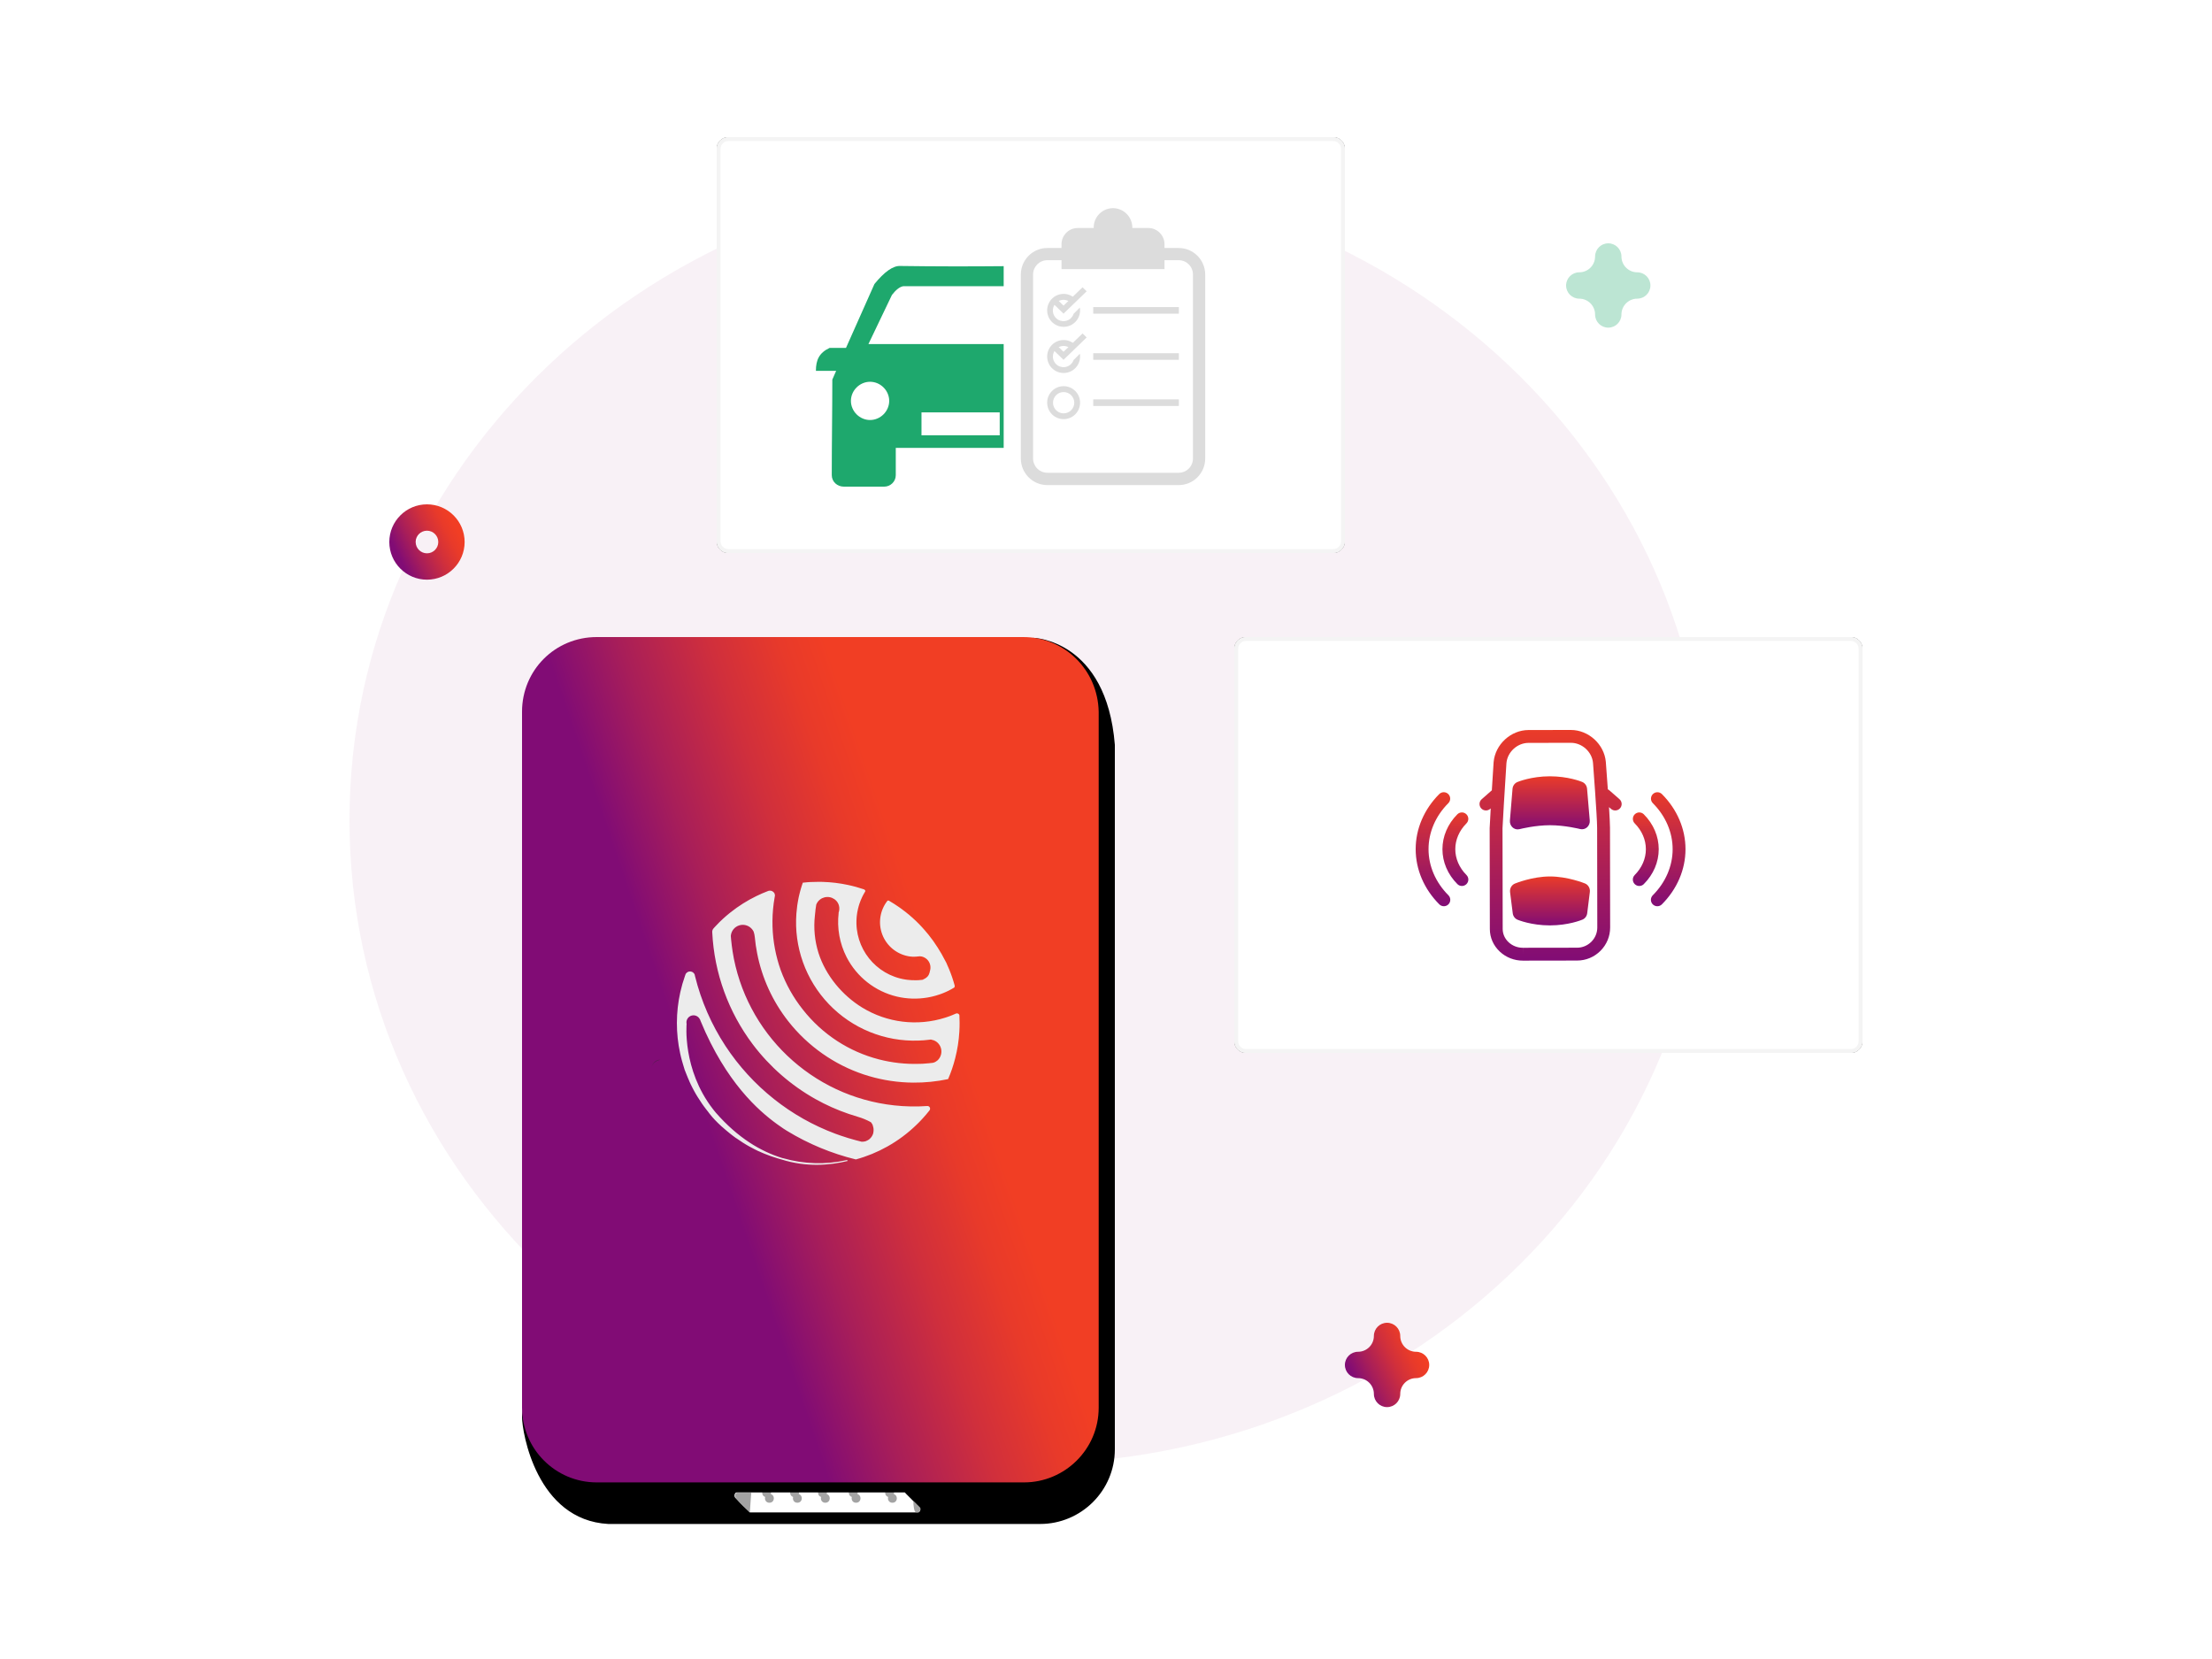 <?xml version="1.0" encoding="UTF-8"?>
<svg xmlns="http://www.w3.org/2000/svg" xmlns:xlink="http://www.w3.org/1999/xlink" width="500px" height="375px" viewBox="0 0 500 375" version="1.1">
  <title>Packed with Sensors</title>
  <defs>
    <linearGradient x1="28.15%" y1="50%" x2="67.689%" y2="30.303%" id="linearGradient-1">
      <stop stop-color="#810C75" offset="0%"></stop>
      <stop stop-color="#A81E59" offset="27%"></stop>
      <stop stop-color="#D02F3C" offset="59%"></stop>
      <stop stop-color="#E83A2A" offset="84%"></stop>
      <stop stop-color="#F13E24" offset="100%"></stop>
    </linearGradient>
    <linearGradient x1="3.043%" y1="50%" x2="78.984%" y2="12.171%" id="linearGradient-2">
      <stop stop-color="#810C75" offset="0%"></stop>
      <stop stop-color="#A81E59" offset="27%"></stop>
      <stop stop-color="#D02F3C" offset="59%"></stop>
      <stop stop-color="#E83A2A" offset="84%"></stop>
      <stop stop-color="#F13E24" offset="100%"></stop>
    </linearGradient>
    <linearGradient x1="3.052%" y1="49.999%" x2="78.978%" y2="12.175%" id="linearGradient-3">
      <stop stop-color="#810C75" offset="0%"></stop>
      <stop stop-color="#A81E59" offset="27%"></stop>
      <stop stop-color="#D02F3C" offset="59%"></stop>
      <stop stop-color="#E83A2A" offset="84%"></stop>
      <stop stop-color="#F13E24" offset="100%"></stop>
    </linearGradient>
    <path d="M0,2.636 C0,1.18 1.18,0 2.636,0 L139.364,0 C140.82,0 142,1.18 142,2.636 L142,91.366 C142,92.822 140.82,94.002 139.364,94.002 L2.636,94.002 C1.18,94.002 0,92.822 0,91.366 L0,2.636 Z" id="path-4"></path>
    <filter x="-8.5%" y="-12.8%" width="116.9%" height="125.5%" id="filter-5">
      <feOffset dx="0" dy="0" in="SourceAlpha" result="shadowOffsetOuter1"></feOffset>
      <feGaussianBlur stdDeviation="4" in="shadowOffsetOuter1" result="shadowBlurOuter1"></feGaussianBlur>
      <feColorMatrix values="0 0 0 0 0   0 0 0 0 0   0 0 0 0 0  0 0 0 0.1 0" type="matrix" in="shadowBlurOuter1"></feColorMatrix>
    </filter>
    <linearGradient x1="49.997%" y1="0.001%" x2="49.997%" y2="100%" id="linearGradient-6">
      <stop stop-color="#EA3B29" offset="0%"></stop>
      <stop stop-color="#810C75" offset="100%"></stop>
    </linearGradient>
    <linearGradient x1="50.006%" y1="4.93646621e-05%" x2="50.006%" y2="100%" id="linearGradient-7">
      <stop stop-color="#EA3B29" offset="0%"></stop>
      <stop stop-color="#810C75" offset="100%"></stop>
    </linearGradient>
    <linearGradient x1="49.997%" y1="0.002%" x2="49.997%" y2="100%" id="linearGradient-8">
      <stop stop-color="#EA3B29" offset="0%"></stop>
      <stop stop-color="#810C75" offset="100%"></stop>
    </linearGradient>
    <linearGradient x1="50.012%" y1="-0.002%" x2="50.012%" y2="100%" id="linearGradient-9">
      <stop stop-color="#EA3B29" offset="0%"></stop>
      <stop stop-color="#810C75" offset="100%"></stop>
    </linearGradient>
    <linearGradient x1="50.002%" y1="0%" x2="50.002%" y2="100%" id="linearGradient-10">
      <stop stop-color="#EA3B29" offset="0%"></stop>
      <stop stop-color="#810C75" offset="100%"></stop>
    </linearGradient>
    <linearGradient x1="50%" y1="0%" x2="50%" y2="100%" id="linearGradient-11">
      <stop stop-color="#EA3B29" offset="0%"></stop>
      <stop stop-color="#810C75" offset="100%"></stop>
    </linearGradient>
    <linearGradient x1="50.001%" y1="0%" x2="50.001%" y2="100%" id="linearGradient-12">
      <stop stop-color="#EA3B29" offset="0%"></stop>
      <stop stop-color="#810C75" offset="100%"></stop>
    </linearGradient>
    <path d="M0,2.636 C0,1.18 1.18,0 2.636,0 L139.364,0 C140.82,0 142,1.18 142,2.636 L142,91.367 C142,92.822 140.82,94.002 139.364,94.002 L2.636,94.002 C1.18,94.002 0,92.822 0,91.367 L0,2.636 Z" id="path-13"></path>
    <filter x="-8.5%" y="-12.8%" width="116.9%" height="125.5%" id="filter-14">
      <feOffset dx="0" dy="0" in="SourceAlpha" result="shadowOffsetOuter1"></feOffset>
      <feGaussianBlur stdDeviation="4" in="shadowOffsetOuter1" result="shadowBlurOuter1"></feGaussianBlur>
      <feColorMatrix values="0 0 0 0 0   0 0 0 0 0   0 0 0 0 0  0 0 0 0.1 0" type="matrix" in="shadowBlurOuter1"></feColorMatrix>
    </filter>
  </defs>
  <g id="Packed-with-Sensors" stroke="none" stroke-width="1" fill="none" fill-rule="evenodd">
    <g id="Sensor" transform="translate(79, 31)">
      <path d="M307,154.421 C307,234.735 238.276,299.842 153.5,299.842 C68.724,299.842 0,234.735 0,154.421 C0,74.107 68.724,9 153.5,9 C238.276,9 307,74.107 307,154.421 Z" id="Path" fill-opacity="0.06" fill="#8B116E" fill-rule="nonzero"></path>
      <ellipse id="Oval" fill="#A3A3A3" fill-rule="nonzero" transform="translate(94.916, 307.677) rotate(-90) translate(-94.916, -307.677) " cx="94.916" cy="307.677" rx="1" ry="1"></ellipse>
      <ellipse id="Oval" fill="#A3A3A3" fill-rule="nonzero" transform="translate(101.235, 307.677) rotate(-90) translate(-101.235, -307.677) " cx="101.235" cy="307.677" rx="1" ry="1"></ellipse>
      <ellipse id="Oval" fill="#A3A3A3" fill-rule="nonzero" transform="translate(107.555, 307.677) rotate(-90) translate(-107.555, -307.677) " cx="107.555" cy="307.677" rx="1" ry="1"></ellipse>
      <ellipse id="Oval" fill="#A3A3A3" fill-rule="nonzero" transform="translate(114.504, 307.677) rotate(-90) translate(-114.504, -307.677) " cx="114.504" cy="307.677" rx="1" ry="1"></ellipse>
      <ellipse id="Oval" fill="#A3A3A3" fill-rule="nonzero" transform="translate(122.717, 307.677) rotate(-90) translate(-122.717, -307.677) " cx="122.717" cy="307.677" rx="1" ry="1"></ellipse>
      <ellipse id="Oval" fill="#A3A3A3" fill-rule="nonzero" transform="translate(94.286, 306.413) rotate(-90) translate(-94.286, -306.413) " cx="94.286" cy="306.413" rx="1" ry="1"></ellipse>
      <ellipse id="Oval" fill="#A3A3A3" fill-rule="nonzero" transform="translate(100.604, 306.413) rotate(-90) translate(-100.604, -306.413) " cx="100.604" cy="306.413" rx="1" ry="1"></ellipse>
      <ellipse id="Oval" fill="#A3A3A3" fill-rule="nonzero" transform="translate(106.92, 306.413) rotate(-90) translate(-106.92, -306.413) " cx="106.92" cy="306.413" rx="1" ry="1"></ellipse>
      <ellipse id="Oval" fill="#A3A3A3" fill-rule="nonzero" transform="translate(113.872, 306.413) rotate(-90) translate(-113.872, -306.413) " cx="113.872" cy="306.413" rx="1" ry="1"></ellipse>
      <ellipse id="Oval" fill="#A3A3A3" fill-rule="nonzero" transform="translate(122.086, 306.413) rotate(-90) translate(-122.086, -306.413) " cx="122.086" cy="306.413" rx="1" ry="1"></ellipse>
      <path d="M173,137.537 L173,137.363 C171.086,113.522 154.553,113.174 154.553,113.174 L139.413,118.046 L140.805,122.223 L59.709,122.223 C50.486,122.223 42.829,129.706 42.829,139.103 L42.829,277.628 C41.262,281.283 39,286.852 39,289.288 C39,292.768 42.306,312.607 58.491,313.477 C58.839,313.477 59.187,313.477 59.361,313.477 C59.361,313.477 59.361,313.477 59.535,313.477 L156.119,313.477 C165.343,313.477 173,305.994 173,296.597 L173,139.103 C173,138.581 173,138.059 173,137.537 Z M128.449,310.867 L90.686,310.867 C90.512,310.867 90.338,310.867 90.338,310.693 L87.205,307.561 C86.857,307.213 87.031,306.342 87.553,306.342 L125.317,306.342 C125.491,306.342 125.665,306.342 125.665,306.516 L128.797,309.649 C129.319,309.997 128.971,310.867 128.449,310.867 Z" id="Shape" fill="#000000" fill-rule="nonzero"></path>
      <path d="M76.065,236.21 C75.891,235.862 75.543,235.514 75.369,235.34 C75.543,235.688 75.717,235.862 76.065,236.21 Z" id="Path" fill="#2F2C2C" fill-rule="nonzero"></path>
      <path d="M94.34,249.436 L94.513,249.436 L94.34,249.436 C94.34,249.263 94.34,249.263 94.34,249.436 Z" id="Path" fill="#2F2C2C" fill-rule="nonzero"></path>
      <path d="M152.291,113 L55.88,113 C46.483,113 39,120.483 39,129.881 L39,287.2 C39,296.423 46.483,304.081 55.88,304.081 L152.465,304.081 C161.688,304.081 169.345,296.597 169.345,287.2 L169.345,129.881 C169.171,120.483 161.688,113 152.291,113 Z" id="Path" fill="url(#linearGradient-1)" fill-rule="nonzero"></path>
      <path d="M68.236,210.628 C68.236,209.584 69.106,208.54 70.325,208.54 C69.106,208.714 68.236,209.584 68.236,210.628 Z" id="Path" fill="#2F2C2C" fill-rule="nonzero"></path>
      <path d="M137.869,198.747 C137.87,198.717 137.869,198.686 137.867,198.655 C137.866,198.613 137.865,198.569 137.863,198.524 C137.862,198.479 137.863,198.524 137.863,198.524 C137.864,198.505 137.864,198.485 137.862,198.466 C137.858,198.45 137.852,198.434 137.845,198.419 C137.83,198.384 137.811,198.351 137.788,198.321 L137.752,198.274 C137.736,198.254 137.719,198.235 137.7,198.218 C137.681,198.199 137.66,198.182 137.638,198.168 C137.624,198.156 137.608,198.146 137.592,198.137 C137.575,198.125 137.556,198.115 137.537,198.107 L137.502,198.107 L137.434,198.087 C137.401,198.078 137.366,198.072 137.332,198.07 C137.332,198.07 137.316,198.07 137.309,198.07 C137.276,198.067 137.243,198.067 137.21,198.073 C137.16,198.078 137.111,198.091 137.064,198.111 C137.043,198.117 137.023,198.126 137.004,198.138 C136.738,198.257 136.473,198.368 136.204,198.477 C136.121,198.514 136.033,198.548 135.944,198.579 L135.608,198.709 C135.562,198.729 135.514,198.746 135.466,198.76 C135.329,198.811 135.196,198.856 135.06,198.901 L134.793,198.987 L134.654,199.035 C128.362,201.027 121.515,200.192 115.886,196.747 C111.374,193.978 107.649,189.503 106.02,184.434 C105.154,181.687 104.876,178.788 105.203,175.926 C105.203,175.926 105.258,175.394 105.3,175.004 C105.323,174.782 105.338,174.609 105.338,174.597 C105.384,174.234 105.439,173.869 105.501,173.509 L105.5,173.493 C105.515,173.451 105.533,173.409 105.552,173.371 C105.56,173.346 105.571,173.322 105.585,173.3 C105.592,173.276 105.603,173.253 105.615,173.232 C105.625,173.21 105.636,173.19 105.649,173.17 C105.68,173.105 105.717,173.042 105.76,172.982 C105.775,172.955 105.793,172.929 105.812,172.904 L105.855,172.842 L105.905,172.777 L105.961,172.709 C106.467,172.12 107.199,171.774 107.976,171.756 C108.752,171.737 109.5,172.048 110.034,172.612 L110.076,172.659 L110.191,172.8 C110.231,172.853 110.271,172.907 110.307,172.963 C110.321,172.981 110.333,173 110.344,173.02 C110.357,173.036 110.367,173.054 110.374,173.074 L110.407,173.127 C110.443,173.194 110.476,173.262 110.505,173.332 C110.514,173.345 110.519,173.359 110.522,173.374 C110.539,173.404 110.553,173.435 110.562,173.469 C110.577,173.504 110.589,173.542 110.597,173.58 C110.608,173.606 110.617,173.634 110.624,173.662 C110.663,173.793 110.691,173.927 110.707,174.063 C110.711,174.081 110.712,174.099 110.709,174.117 C110.713,174.149 110.714,174.181 110.711,174.213 C110.713,174.223 110.713,174.234 110.712,174.245 C110.716,174.295 110.717,174.345 110.715,174.395 L110.718,174.513 C110.703,174.76 110.657,175.003 110.582,175.239 L110.555,175.319 L110.54,175.358 L110.569,175.357 C110.164,178.801 110.793,182.287 112.374,185.372 C114.68,189.842 118.816,193.087 123.705,194.262 C125.965,194.796 128.308,194.872 130.598,194.488 C130.802,194.454 131.009,194.414 131.212,194.371 C131.416,194.328 131.619,194.288 131.823,194.238 L132.306,194.108 L132.515,194.052 L132.667,194.007 C132.788,193.969 132.909,193.934 133.026,193.893 C133.143,193.852 133.229,193.831 133.343,193.793 C133.457,193.755 133.514,193.734 133.603,193.7 L133.682,193.676 C133.863,193.611 134.043,193.54 134.224,193.468 C134.404,193.397 134.645,193.292 134.857,193.197 L134.904,193.174 C134.977,193.145 135.049,193.112 135.119,193.076 L135.378,192.952 C135.792,192.747 136.199,192.526 136.596,192.283 L136.646,192.253 C136.671,192.236 136.694,192.216 136.715,192.194 C136.788,192.104 136.819,191.987 136.8,191.873 C136.8,191.873 136.799,191.837 136.799,191.818 C136.801,191.808 136.801,191.797 136.798,191.786 C136.453,190.512 136.027,189.262 135.523,188.042 C135.398,187.745 135.263,187.451 135.131,187.153 C135.009,186.825 134.86,186.508 134.684,186.205 L134.627,186.107 C134.13,185.122 133.582,184.163 132.986,183.235 C132.322,182.177 131.596,181.16 130.81,180.19 C130.801,180.175 130.79,180.161 130.777,180.149 L130.754,180.121 L130.712,180.09 C129.048,178.024 127.124,176.181 124.988,174.607 C124.971,174.588 124.951,174.572 124.929,174.558 C124.688,174.381 124.448,174.208 124.207,174.041 C123.486,173.537 122.752,173.069 122,172.633 L121.897,172.575 C121.817,172.544 121.729,172.546 121.651,172.581 L121.591,172.624 L121.566,172.65 L121.541,172.683 C119.885,174.836 119.464,177.696 120.431,180.235 C121.399,182.775 123.614,184.63 126.284,185.137 C126.409,185.162 126.538,185.182 126.663,185.201 L126.717,185.2 C126.839,185.216 126.964,185.229 127.086,185.239 C127.207,185.249 127.271,185.254 127.364,185.258 L127.537,185.254 L127.572,185.253 C127.709,185.25 127.843,185.246 127.981,185.243 L128.003,185.243 C128.318,185.233 128.632,185.204 128.944,185.156 C129.052,185.154 129.162,185.183 129.265,185.206 L129.325,185.205 C129.408,185.224 129.49,185.248 129.57,185.276 L129.634,185.296 L129.78,185.357 L129.831,185.378 L129.925,185.424 C129.993,185.457 130.061,185.497 130.129,185.537 C130.197,185.577 130.246,185.617 130.305,185.658 L130.366,185.704 L130.405,185.735 C130.464,185.785 130.523,185.835 130.575,185.884 C131.182,186.492 131.442,187.363 131.27,188.204 C131.048,189.373 130.798,189.609 130.548,189.842 C130.539,189.853 130.528,189.862 130.517,189.871 L130.426,189.947 C130.407,189.967 130.386,189.985 130.363,190 C130.319,190.033 130.272,190.069 130.225,190.099 C130.172,190.135 130.118,190.168 130.061,190.199 C130.039,190.215 130.015,190.229 129.989,190.239 L129.91,190.279 L129.862,190.302 L129.821,190.323 L129.805,190.323 L129.729,190.354 C129.708,190.391 129.678,190.422 129.642,190.445 L129.324,190.494 C129.081,190.521 128.839,190.543 128.596,190.56 C128.411,190.564 128.226,190.568 128.041,190.573 C127.411,190.587 126.781,190.556 126.156,190.48 L125.704,190.421 C118.937,189.383 114.11,183.311 114.626,176.485 C114.623,176.35 114.648,176.212 114.661,176.075 C114.69,175.796 114.728,175.523 114.773,175.254 C114.82,174.981 114.875,174.714 114.939,174.441 C114.988,174.216 115.049,173.998 115.114,173.775 C115.179,173.553 115.221,173.418 115.281,173.241 C115.459,172.709 115.673,172.189 115.921,171.685 L116.016,171.494 C116.058,171.397 116.11,171.307 116.162,171.213 L116.193,171.161 C116.212,171.122 116.232,171.084 116.254,171.048 L116.319,170.934 C116.373,170.829 116.434,170.728 116.5,170.629 C116.507,170.62 116.513,170.611 116.519,170.6 C116.53,170.58 116.542,170.561 116.555,170.542 C116.623,170.423 116.601,170.273 116.502,170.179 L116.46,170.148 C116.46,170.148 116.46,170.148 116.444,170.148 L116.371,170.06 C115.149,169.638 113.901,169.292 112.636,169.024 C110.781,168.628 108.894,168.4 106.998,168.344 L106.208,168.328 L106.051,168.331 C105.799,168.337 105.55,168.343 105.294,168.349 C105.039,168.355 104.841,168.36 104.617,168.365 L104.54,168.367 L104.16,168.376 L103.592,168.412 C103.219,168.44 102.843,168.475 102.467,168.519 C102.431,168.625 102.392,168.729 102.359,168.841 C102.338,168.893 102.323,168.948 102.305,168.999 L102.252,169.16 C102.183,169.373 102.118,169.582 102.053,169.804 L101.873,170.448 C101.815,170.662 101.759,170.877 101.707,171.091 C101.654,171.303 101.605,171.522 101.556,171.734 C101.53,171.859 101.501,171.984 101.479,172.116 C101.433,172.347 101.39,172.578 101.351,172.809 C101.297,173.098 101.25,173.39 101.209,173.682 C101.13,174.269 101.064,174.855 101.021,175.441 C100.436,183.022 103.107,190.494 108.366,195.986 C113.625,201.478 120.974,204.47 128.574,204.214 C129.382,204.195 130.189,204.128 130.992,204.028 C131.101,204.026 131.215,204.001 131.326,203.982 C131.438,203.964 131.461,203.979 131.525,204.006 C131.701,204.036 131.873,204.082 132.04,204.144 L132.101,204.165 L132.208,204.21 C132.258,204.231 132.307,204.256 132.353,204.284 L132.441,204.33 L132.525,204.379 L132.616,204.437 L132.655,204.465 C132.726,204.515 132.795,204.569 132.86,204.626 C133.448,205.141 133.788,205.881 133.794,206.662 C133.8,207.443 133.473,208.19 132.894,208.713 L132.874,208.714 L132.812,208.763 C132.812,208.779 132.774,208.793 132.755,208.809 C132.704,208.85 132.651,208.888 132.595,208.922 C132.563,208.947 132.53,208.969 132.494,208.988 C132.482,208.996 132.47,209.003 132.456,209.008 L132.381,209.052 L132.333,209.075 C132.278,209.107 132.219,209.134 132.159,209.156 C132.15,209.158 132.14,209.158 132.131,209.157 C132.131,209.157 132.131,209.157 132.112,209.157 L132.067,209.174 L131.934,209.219 L131.867,209.24 L131.845,209.24 C131.565,209.279 131.284,209.308 130.997,209.334 C130.525,209.39 130.04,209.427 129.571,209.451 C129.306,209.457 129.044,209.464 128.779,209.47 C125.695,209.568 122.613,209.225 119.627,208.451 C116.303,207.588 113.14,206.195 110.259,204.325 C107.288,202.394 104.657,199.986 102.47,197.198 C100.334,194.513 98.646,191.501 97.469,188.278 C96.347,185.116 95.722,181.798 95.618,178.443 C95.607,178.019 95.597,177.594 95.606,177.165 C95.622,175.384 95.786,173.608 96.096,171.854 C96.116,171.726 96.138,171.601 96.164,171.476 C96.168,171.423 96.166,171.371 96.16,171.319 C96.157,171.284 96.151,171.248 96.142,171.214 C96.136,171.177 96.126,171.141 96.114,171.106 C96.114,171.106 96.114,171.106 96.113,171.084 C96.113,171.061 96.113,171.084 96.113,171.064 C96.103,171.036 96.092,171.009 96.079,170.982 C96.072,170.965 96.064,170.948 96.055,170.932 L96.028,170.884 C96.005,170.847 95.979,170.809 95.952,170.774 C95.783,170.561 95.546,170.411 95.281,170.349 L95.165,170.33 C95.092,170.327 95.018,170.328 94.945,170.335 L94.849,170.337 C94.795,170.346 94.742,170.359 94.69,170.376 L94.579,170.417 C93.688,170.756 92.812,171.137 91.95,171.56 C89.89,172.564 87.945,173.789 86.15,175.214 C86.006,175.326 85.865,175.441 85.721,175.56 L85.294,175.915 C85.153,176.034 85.013,176.155 84.875,176.28 C84.737,176.405 84.596,176.526 84.459,176.651 C84.18,176.898 83.908,177.153 83.643,177.422 L83.331,177.749 C83.172,177.909 83.019,178.076 82.857,178.24 L82.692,178.413 C82.626,178.482 82.561,178.55 82.498,178.622 L82.312,178.831 C82.115,179.033 82.002,179.302 81.994,179.583 C81.996,179.647 81.997,179.717 81.999,179.785 C82.452,188.948 85.649,197.763 91.174,205.087 C94.982,210.119 99.786,214.314 105.285,217.41 C107.695,218.763 110.223,219.892 112.838,220.784 C113.505,221.014 114.178,221.225 114.857,221.423 L114.919,221.444 C115.934,221.74 116.915,222.145 117.843,222.653 L117.905,222.725 C117.93,222.753 117.952,222.783 117.972,222.816 L118.024,222.882 L118.091,222.986 L118.141,223.068 C118.171,223.121 118.201,223.175 118.228,223.228 L118.228,223.244 C118.229,223.273 118.252,223.298 118.262,223.324 C118.267,223.332 118.272,223.341 118.278,223.349 L118.279,223.381 L118.316,223.472 C118.318,223.483 118.318,223.494 118.317,223.504 C118.32,223.519 118.321,223.534 118.318,223.549 C118.328,223.563 118.334,223.58 118.335,223.597 C118.355,223.651 118.371,223.706 118.384,223.762 C118.385,223.8 118.405,223.841 118.412,223.879 C118.42,223.917 118.431,223.984 118.438,224.032 C118.446,224.08 118.442,224.169 118.459,224.236 C118.468,224.317 118.47,224.398 118.465,224.479 C118.464,224.558 118.459,224.637 118.448,224.716 L118.449,224.738 C118.442,224.812 118.43,224.885 118.413,224.956 C118.414,224.972 118.415,224.988 118.414,225.004 C118.415,225.046 118.396,225.085 118.385,225.123 C118.386,225.134 118.387,225.145 118.385,225.155 C118.386,225.187 118.365,225.22 118.356,225.252 C118.347,225.284 118.329,225.335 118.311,225.374 C118.298,225.416 118.282,225.457 118.262,225.497 C118.192,225.663 118.104,225.82 117.999,225.967 C117.972,226.009 117.942,226.049 117.909,226.087 C117.824,226.198 117.73,226.302 117.629,226.397 L117.528,226.483 C117.498,226.511 117.465,226.537 117.431,226.562 L117.331,226.638 L117.308,226.638 C117.249,226.678 117.189,226.718 117.126,226.751 C117.019,226.814 116.907,226.867 116.791,226.909 C116.731,226.936 116.667,226.96 116.607,226.981 L116.55,226.982 C116.473,227.007 116.394,227.024 116.321,227.042 L116.225,227.044 C116.163,227.055 116.1,227.063 116.037,227.068 C115.948,227.075 115.858,227.077 115.769,227.075 C115.335,226.97 114.904,226.865 114.482,226.747 C113.305,226.436 112.14,226.078 110.986,225.68 C110.583,225.543 110.183,225.399 109.787,225.252 C104.79,223.386 100.118,220.745 95.943,217.425 C91.669,214.028 87.965,209.971 84.969,205.407 C81.813,200.594 79.496,195.28 78.115,189.692 C78.077,189.546 78.041,189.397 78.009,189.251 C77.764,188.728 77.17,188.469 76.62,188.645 L76.512,188.686 C76.302,188.783 76.123,188.939 75.999,189.136 C75.948,189.274 75.894,189.413 75.846,189.552 C75.416,190.764 75.06,192.001 74.78,193.256 C73.757,197.822 73.745,202.557 74.747,207.128 C74.793,207.341 74.843,207.554 74.893,207.764 C74.925,207.891 74.954,208.018 74.988,208.142 C75.042,208.364 75.101,208.583 75.161,208.805 C75.221,209.028 75.297,209.282 75.37,209.52 L75.432,209.726 C75.618,210.46 75.867,211.177 76.177,211.869 C76.268,212.103 76.363,212.337 76.462,212.571 C76.463,212.591 76.463,212.61 76.486,212.632 C76.588,212.875 76.696,213.119 76.804,213.362 C76.804,213.362 76.804,213.362 76.804,213.382 C76.912,213.628 77.027,213.875 77.141,214.118 C77.256,214.362 77.383,214.614 77.51,214.857 C77.638,215.1 77.748,215.315 77.872,215.542 C77.873,215.568 77.899,215.596 77.915,215.621 C78.039,215.851 78.169,216.078 78.299,216.305 C78.426,216.52 78.552,216.731 78.682,216.936 C78.991,217.443 79.313,217.94 79.654,218.427 C79.787,218.622 79.922,218.814 80.064,219.006 C80.075,219.024 80.087,219.042 80.1,219.059 L80.147,219.119 C80.299,219.332 80.457,219.543 80.619,219.747 C80.777,219.947 80.948,220.148 81.093,220.346 C81.093,220.346 82.303,222.152 85.025,224.407 L85.296,224.637 C85.587,224.883 85.88,225.125 86.176,225.358 C86.352,225.497 86.528,225.634 86.707,225.767 L86.749,225.798 L87.358,226.247 L87.377,226.246 L87.429,226.28 C87.907,226.624 88.404,226.954 88.894,227.265 C89.076,227.382 89.26,227.496 89.445,227.606 L89.594,227.696 C89.824,227.833 90.057,227.968 90.294,228.101 L90.343,228.128 C90.754,228.358 91.172,228.578 91.589,228.789 L91.848,228.917 C92.055,229.018 92.262,229.109 92.469,229.222 L92.491,229.221 L92.511,229.221 C92.65,229.285 92.782,229.352 92.921,229.412 C93.212,229.543 93.506,229.667 93.799,229.788 C94.767,230.185 95.755,230.533 96.758,230.829 C96.806,230.848 96.856,230.863 96.906,230.874 L97.444,231.027 L97.65,231.086 C103.244,232.855 108.475,232.426 112.568,231.434 C112.644,231.278 112.451,231.216 112.375,231.234 C107.641,232.289 102.719,232.143 98.055,230.811 L97.847,230.765 C92.966,229.284 87.798,226.211 82.824,220.532 C82.643,220.315 82.465,220.102 82.297,219.886 C82.29,219.873 82.281,219.861 82.27,219.851 L82.237,219.807 L82.165,219.716 L82.129,219.666 C75.203,210.716 76.202,200.458 76.202,200.458 C76.182,200.367 76.17,200.274 76.166,200.181 C76.128,199.427 76.622,198.75 77.351,198.556 C78.08,198.362 78.846,198.704 79.187,199.377 C79.257,199.469 79.304,199.578 79.322,199.693 C80.064,201.493 80.83,203.172 81.619,204.73 L81.649,204.787 C87.653,216.645 94.592,221.74 98.103,224.118 C98.36,224.281 98.616,224.447 98.876,224.607 C103.704,227.555 108.959,229.738 114.455,231.079 C116.937,230.404 119.325,229.424 121.567,228.164 C123.97,226.82 126.187,225.169 128.162,223.25 C128.33,223.09 128.496,222.923 128.661,222.759 C128.827,222.595 128.942,222.474 129.082,222.327 C129.223,222.18 129.394,221.984 129.565,221.807 C130.08,221.249 130.571,220.668 131.042,220.072 L131.151,219.932 C131.215,219.823 131.242,219.697 131.228,219.572 C131.231,219.544 131.23,219.516 131.226,219.489 C131.219,219.454 131.209,219.42 131.195,219.387 C131.182,219.352 131.165,219.318 131.145,219.286 C131.125,219.254 131.102,219.223 131.076,219.195 C131.056,219.17 131.033,219.148 131.007,219.13 L130.984,219.111 C130.968,219.098 130.951,219.087 130.932,219.077 L130.874,219.047 L130.852,219.047 C130.825,219.035 130.797,219.026 130.768,219.02 C130.734,219.012 130.7,219.006 130.665,219.004 L130.643,219.004 C130.61,219.008 130.577,219.009 130.544,219.007 C128.087,219.178 125.619,219.13 123.17,218.863 C104.488,216.851 89.484,202.548 86.58,183.984 C86.58,183.984 86.579,183.958 86.579,183.942 C86.45,183.093 86.344,182.243 86.262,181.393 C86.237,181.122 86.211,180.844 86.192,180.57 C86.273,179.43 87.059,178.464 88.158,178.151 C89.257,177.839 90.434,178.248 91.103,179.174 C91.152,179.24 91.198,179.308 91.239,179.379 C91.272,179.439 91.305,179.499 91.336,179.559 L91.353,179.593 C91.488,179.993 91.576,180.407 91.615,180.827 C91.728,182.064 91.907,183.294 92.151,184.512 C93.244,190.095 95.645,195.339 99.157,199.815 C101.375,202.642 103.998,205.125 106.943,207.185 C109.791,209.181 112.913,210.756 116.211,211.86 C119.428,212.928 122.777,213.542 126.163,213.684 C126.579,213.7 126.994,213.712 127.413,213.715 C130.067,213.737 132.715,213.471 135.311,212.919 C135.967,211.401 136.501,209.832 136.906,208.228 C137.412,206.27 137.727,204.267 137.847,202.248 C137.87,201.87 137.886,201.493 137.896,201.115 C137.905,200.795 137.911,200.504 137.907,200.198 C137.904,200.07 137.9,199.939 137.897,199.808 C137.902,199.453 137.884,199.102 137.869,198.747 Z" id="Path" fill="#ECECEC" fill-rule="nonzero"></path>
      <path d="M90.81,306.413 L90.494,310.836 C89.652,310.099 88.156,308.751 87.651,307.993 C86.703,307.045 87.335,306.413 87.651,306.413 L90.81,306.413 Z" id="Path" fill="#A3A3A3" fill-rule="nonzero"></path>
      <path d="M129.035,309.888 L127.455,308.307 C127.455,309.15 127.581,310.836 128.087,310.836 L128.719,310.836 C128.897,310.631 129.035,310.52 129.035,309.888 Z" id="Path" fill="#A3A3A3" fill-rule="nonzero"></path>
      <path d="M284.531,43.062 C282.886,43.062 281.553,41.729 281.553,40.084 C281.553,38.113 279.95,36.51 277.979,36.51 C276.333,36.51 275,35.176 275,33.531 C275,31.887 276.333,30.553 277.979,30.553 C279.95,30.553 281.553,28.95 281.553,26.979 C281.553,25.334 282.886,24 284.531,24 C286.177,24 287.51,25.334 287.51,26.979 C287.51,28.95 289.113,30.553 291.084,30.553 C292.729,30.553 294.062,31.887 294.062,33.531 C294.062,35.176 292.729,36.51 291.084,36.51 C289.113,36.51 287.51,38.113 287.51,40.084 C287.51,41.729 286.177,43.062 284.531,43.062 Z" id="Path" fill-opacity="0.3" fill="#1EA86D" fill-rule="nonzero"></path>
      <path d="M234.531,287.062 C232.886,287.062 231.553,285.729 231.553,284.084 C231.553,282.113 229.95,280.51 227.979,280.51 C226.333,280.51 225,279.176 225,277.531 C225,275.887 226.333,274.553 227.979,274.553 C229.95,274.553 231.553,272.95 231.553,270.979 C231.553,269.334 232.886,268 234.531,268 C236.177,268 237.51,269.334 237.51,270.979 C237.51,272.95 239.113,274.553 241.084,274.553 C242.729,274.553 244.062,275.887 244.062,277.531 C244.062,279.176 242.729,280.51 241.084,280.51 C239.113,280.51 237.51,282.113 237.51,284.084 C237.51,285.729 236.177,287.062 234.531,287.062 Z" id="Path" fill="url(#linearGradient-2)" fill-rule="nonzero"></path>
      <path d="M17.513,100.028 C12.819,100.028 9,96.209 9,91.514 C9,86.819 12.819,83 17.513,83 C22.207,83 26.026,86.819 26.026,91.514 C26.026,96.209 22.207,100.028 17.513,100.028 Z M17.513,88.958 C16.104,88.958 14.957,90.104 14.957,91.514 C14.957,92.924 16.104,94.071 17.513,94.071 C18.923,94.071 20.069,92.924 20.069,91.514 C20.069,90.104 18.923,88.958 17.513,88.958 Z" id="Shape" fill="url(#linearGradient-3)" fill-rule="nonzero"></path>
      <g id="Group" transform="translate(200, 113)">
        <g id="Path" fill-rule="nonzero">
          <use fill="black" fill-opacity="1" filter="url(#filter-5)" xlink:href="#path-4"></use>
          <use fill="#FFFFFF" xlink:href="#path-4"></use>
        </g>
        <g id="Group-2" transform="translate(41, 21)" fill-rule="nonzero">
          <path d="M6.37,39.843 C6.741,39.843 7.112,39.702 7.396,39.42 C7.964,38.852 7.965,37.932 7.399,37.365 C4.505,34.463 2.908,30.767 2.907,26.954 C2.902,23.148 4.489,19.453 7.378,16.549 C7.945,15.981 7.942,15.061 7.373,14.495 C6.804,13.928 5.883,13.931 5.318,14.5 C1.883,17.952 -0.006,22.377 1.42108547e-13,26.957 C0.003,31.542 1.898,35.967 5.341,39.417 C5.625,39.702 5.997,39.843 6.37,39.843 Z" id="Path" fill="url(#linearGradient-6)"></path>
          <path d="M11.468,19.063 C10.899,18.496 9.979,18.499 9.413,19.07 C7.241,21.255 6.046,24.057 6.049,26.957 C6.05,29.857 7.249,32.657 9.422,34.837 C9.706,35.123 10.08,35.265 10.451,35.265 C10.822,35.265 11.193,35.124 11.477,34.841 C12.046,34.275 12.047,33.355 11.48,32.786 C9.853,31.154 8.956,29.082 8.954,26.955 C8.952,24.827 9.846,22.754 11.474,21.118 C12.04,20.549 12.038,19.628 11.468,19.063 Z" id="Path" fill="url(#linearGradient-7)"></path>
          <path d="M54.622,39.846 C54.995,39.846 55.367,39.704 55.651,39.42 C59.092,35.97 60.988,31.545 60.989,26.963 C60.996,22.381 59.107,17.957 55.67,14.503 C55.102,13.934 54.182,13.933 53.615,14.498 C53.045,15.064 53.043,15.984 53.609,16.553 C56.499,19.457 58.088,23.153 58.083,26.96 C58.081,30.77 56.488,34.466 53.593,37.368 C53.027,37.936 53.028,38.855 53.596,39.423 C53.879,39.706 54.252,39.846 54.622,39.846 Z" id="Path" fill="url(#linearGradient-8)"></path>
          <path d="M49.513,34.843 C49.796,35.127 50.168,35.266 50.539,35.266 C50.911,35.266 51.284,35.125 51.568,34.839 C53.742,32.659 54.938,29.861 54.939,26.961 C54.942,24.058 53.748,21.256 51.576,19.072 C51.01,18.503 50.09,18.499 49.521,19.067 C48.952,19.632 48.949,20.552 49.516,21.122 C51.141,22.755 52.035,24.829 52.033,26.958 C52.033,29.086 51.136,31.156 49.509,32.788 C48.942,33.357 48.945,34.277 49.513,34.843 Z" id="Path" fill="url(#linearGradient-9)"></path>
          <path d="M23.061,22.472 C23.21,22.472 23.355,22.453 23.489,22.418 C23.846,22.327 27.07,21.538 30.358,21.531 C33.756,21.531 37.132,22.386 37.166,22.395 C37.719,22.538 38.32,22.387 38.752,21.999 C39.177,21.614 39.4,21.039 39.349,20.46 L38.74,13.283 C38.682,12.595 38.261,12.008 37.639,11.747 C37.32,11.617 34.42,10.472 30.31,10.472 C26.105,10.48 23.11,11.72 22.984,11.772 C22.364,12.034 21.946,12.624 21.89,13.311 L21.299,20.492 C21.254,21.071 21.48,21.645 21.902,22.027 C22.223,22.314 22.634,22.472 23.061,22.472 Z" id="Path" fill="url(#linearGradient-10)"></path>
          <path d="M38.262,34.692 C38.105,34.628 34.354,33.114 30.345,33.114 C26.351,33.121 22.593,34.655 22.437,34.719 C21.684,35.025 21.233,35.821 21.335,36.657 L21.941,41.438 C22.023,42.093 22.44,42.652 23.032,42.898 C23.155,42.95 26.132,44.176 30.327,44.176 L30.364,44.176 C34.471,44.169 37.372,43.007 37.691,42.875 C38.28,42.627 38.696,42.067 38.773,41.415 L39.367,36.627 C39.471,35.794 39.016,34.998 38.262,34.692 Z" id="Path" fill="url(#linearGradient-11)"></path>
          <path d="M45.108,18.195 C45.512,18.195 45.913,18.028 46.201,17.699 C46.73,17.096 46.669,16.178 46.066,15.648 L43.773,13.639 C43.669,13.547 43.553,13.48 43.434,13.423 C43.214,10.258 42.996,7.435 42.977,7.186 C42.61,3.224 39.071,1.42108547e-14 35.077,1.42108547e-14 L25.501,0.016 C21.514,0.02 17.979,3.255 17.618,7.265 C17.579,7.89 17.402,10.655 17.215,13.643 L14.926,15.65 C14.321,16.18 14.262,17.097 14.79,17.7 C15.079,18.028 15.48,18.195 15.884,18.195 C16.224,18.195 16.565,18.077 16.841,17.835 L16.964,17.728 C16.826,20.015 16.723,21.859 16.723,22.2 L16.763,44.994 C16.766,46.936 17.57,48.755 19.03,50.115 C20.434,51.422 22.282,52.142 24.233,52.142 L24.246,52.142 L36.498,52.123 C38.486,52.119 40.359,51.338 41.773,49.923 C43.183,48.51 43.958,46.635 43.958,44.64 L43.924,22.109 C43.921,21.258 43.827,19.482 43.702,17.441 L44.152,17.835 C44.426,18.077 44.767,18.195 45.108,18.195 Z M39.716,47.869 C38.85,48.736 37.706,49.215 36.492,49.217 L24.241,49.235 L24.243,50.688 L24.232,49.235 C23.019,49.235 21.874,48.791 21.01,47.986 C20.146,47.182 19.671,46.117 19.669,44.988 L19.628,22.196 C19.628,21.549 20.16,13.023 20.515,7.488 C20.743,4.972 22.98,2.924 25.505,2.921 L35.09,2.905 C37.61,2.905 39.851,4.946 40.083,7.431 C40.092,7.553 41.01,19.558 41.016,22.114 L41.051,44.642 C41.051,45.858 40.577,47.006 39.716,47.869 Z" id="Shape" fill="url(#linearGradient-12)"></path>
        </g>
        <path d="M0.439,2.636 C0.439,1.423 1.423,0.439 2.636,0.439 L139.364,0.439 C140.577,0.439 141.561,1.423 141.561,2.636 L141.561,91.366 C141.561,92.579 140.577,93.563 139.364,93.563 L2.636,93.563 C1.423,93.563 0.439,92.579 0.439,91.366 L0.439,2.636 Z" id="Path" stroke="#F4F4F4" stroke-width="0.879"></path>
      </g>
      <g id="Group" transform="translate(83, 0)">
        <g id="Path" fill-rule="nonzero">
          <use fill="black" fill-opacity="1" filter="url(#filter-14)" xlink:href="#path-13"></use>
          <use fill="#FFFFFF" xlink:href="#path-13"></use>
        </g>
        <path d="M0.439,2.636 C0.439,1.423 1.423,0.439 2.636,0.439 L139.364,0.439 C140.577,0.439 141.561,1.423 141.561,2.636 L141.561,91.367 C141.561,92.579 140.577,93.563 139.364,93.563 L2.636,93.563 C1.423,93.563 0.439,92.579 0.439,91.367 L0.439,2.636 Z" id="Path" stroke="#F4F4F4" stroke-width="0.879"></path>
      </g>
      <path d="M190.653,72.631 C190.653,74.414 189.216,75.86 187.443,75.86 L157.73,75.86 C155.957,75.86 154.519,74.414 154.519,72.631 L154.519,31.044 C154.519,29.261 155.957,27.816 157.73,27.816 L160.951,27.816 L160.951,29.821 L184.222,29.821 L184.222,27.816 L187.443,27.816 C189.216,27.816 190.653,29.261 190.653,31.044 L190.653,72.631 Z M187.443,25.058 L184.223,25.058 L184.223,24.226 C184.223,22.192 182.586,20.542 180.564,20.537 L176.944,20.537 L176.944,20.236 C176.829,17.814 174.783,15.944 172.374,16.059 C170.126,16.167 168.327,17.976 168.22,20.236 L168.22,20.537 L164.61,20.537 C162.584,20.537 160.941,22.189 160.941,24.226 L160.941,25.058 L157.731,25.058 C154.427,25.058 151.748,27.752 151.748,31.074 L151.748,72.631 C151.748,75.953 154.427,78.647 157.731,78.647 L187.443,78.647 C190.747,78.647 193.426,75.953 193.426,72.631 L193.426,31.044 C193.409,27.733 190.736,25.058 187.443,25.058 Z" id="Shape" fill="#DCDCDC"></path>
      <path d="M161.424,62.434 C160.096,62.434 159.02,61.357 159.02,60.028 C159.02,58.699 160.096,57.621 161.424,57.621 C162.751,57.621 163.828,58.699 163.828,60.028 C163.828,61.357 162.751,62.434 161.424,62.434 Z M161.422,56.291 C159.367,56.291 157.701,57.96 157.701,60.017 C157.701,62.075 159.367,63.743 161.422,63.743 C163.477,63.743 165.144,62.075 165.144,60.017 C165.144,57.96 163.477,56.291 161.422,56.291 Z" id="Shape" fill="#DCDCDC"></path>
      <path d="M159.15,42.104 C160.778,43.361 163.114,43.058 164.369,41.429 C165.001,40.608 165.263,39.561 165.093,38.539 L165.083,38.53 L163.685,39.929 C163.275,41.197 161.916,41.891 160.649,41.48 C159.383,41.07 158.689,39.709 159.1,38.441 C159.298,37.831 159.73,37.324 160.302,37.034 C161.078,36.644 162.002,36.696 162.731,37.169 L163.695,36.204 C162.067,34.947 159.731,35.25 158.476,36.879 C157.221,38.508 157.523,40.848 159.15,42.104 Z" id="Path" fill="#DCDCDC"></path>
      <polygon id="Path" fill="#DCDCDC" points="161.399 38.087 160.123 36.844 159.186 37.75 161.399 39.899 166.628 34.844 165.7 33.938"></polygon>
      <path d="M165.073,48.982 L163.676,50.381 C163.237,51.639 161.862,52.303 160.605,51.863 C159.646,51.528 159,50.626 158.99,49.609 C158.993,48.276 160.074,47.198 161.405,47.2 C161.876,47.201 162.338,47.341 162.731,47.602 L163.695,46.636 C162.067,45.38 159.731,45.682 158.476,47.312 C157.221,48.941 157.523,51.28 159.15,52.537 C160.778,53.793 163.114,53.491 164.369,51.862 C165.001,51.041 165.263,49.994 165.093,48.972 L165.073,48.982 Z" id="Path" fill="#DCDCDC"></path>
      <polygon id="Path" fill="#DCDCDC" points="161.399 48.52 160.123 47.277 159.186 48.184 161.399 50.333 166.628 45.278 165.7 44.372"></polygon>
      <polygon id="Path" fill="#DCDCDC" points="168.115 39.9 187.466 39.9 187.466 38.41 168.115 38.41"></polygon>
      <polygon id="Path" fill="#DCDCDC" points="168.115 50.332 187.466 50.332 187.466 48.841 168.115 48.841"></polygon>
      <polygon id="Path" fill="#DCDCDC" points="168.115 60.764 187.466 60.764 187.466 59.274 168.115 59.274"></polygon>
      <path d="M129.293,67.396 L146.975,67.396 L146.975,62.21 L129.293,62.21 L129.293,67.396 Z M117.669,63.938 C115.319,63.938 113.341,61.963 113.341,59.617 C113.341,57.271 115.319,55.296 117.669,55.296 C120.018,55.296 121.996,57.271 121.996,59.617 C121.996,61.963 120.018,63.938 117.669,63.938 Z M147.871,46.777 L117.298,46.777 C119.029,43.073 120.884,39.369 122.615,35.665 C123.481,34.554 124.346,33.813 125.212,33.69 L147.871,33.69 L147.871,29.164 C140.112,29.241 132.353,29.228 124.593,29.122 C122.862,28.998 120.884,30.48 118.658,33.196 L112.228,47.641 L108.519,47.641 C106.17,48.752 105.428,50.357 105.428,52.826 L110.003,52.826 L109.137,54.802 C109.137,61.962 109.013,69.123 109.013,76.407 C109.013,77.889 110.25,79 111.734,79 L120.884,79 C122.244,79 123.481,77.889 123.481,76.407 L123.481,70.234 L147.871,70.234 L147.871,46.777 Z" id="Shape" fill="#1EA86D"></path>
    </g>
  </g>
</svg>
